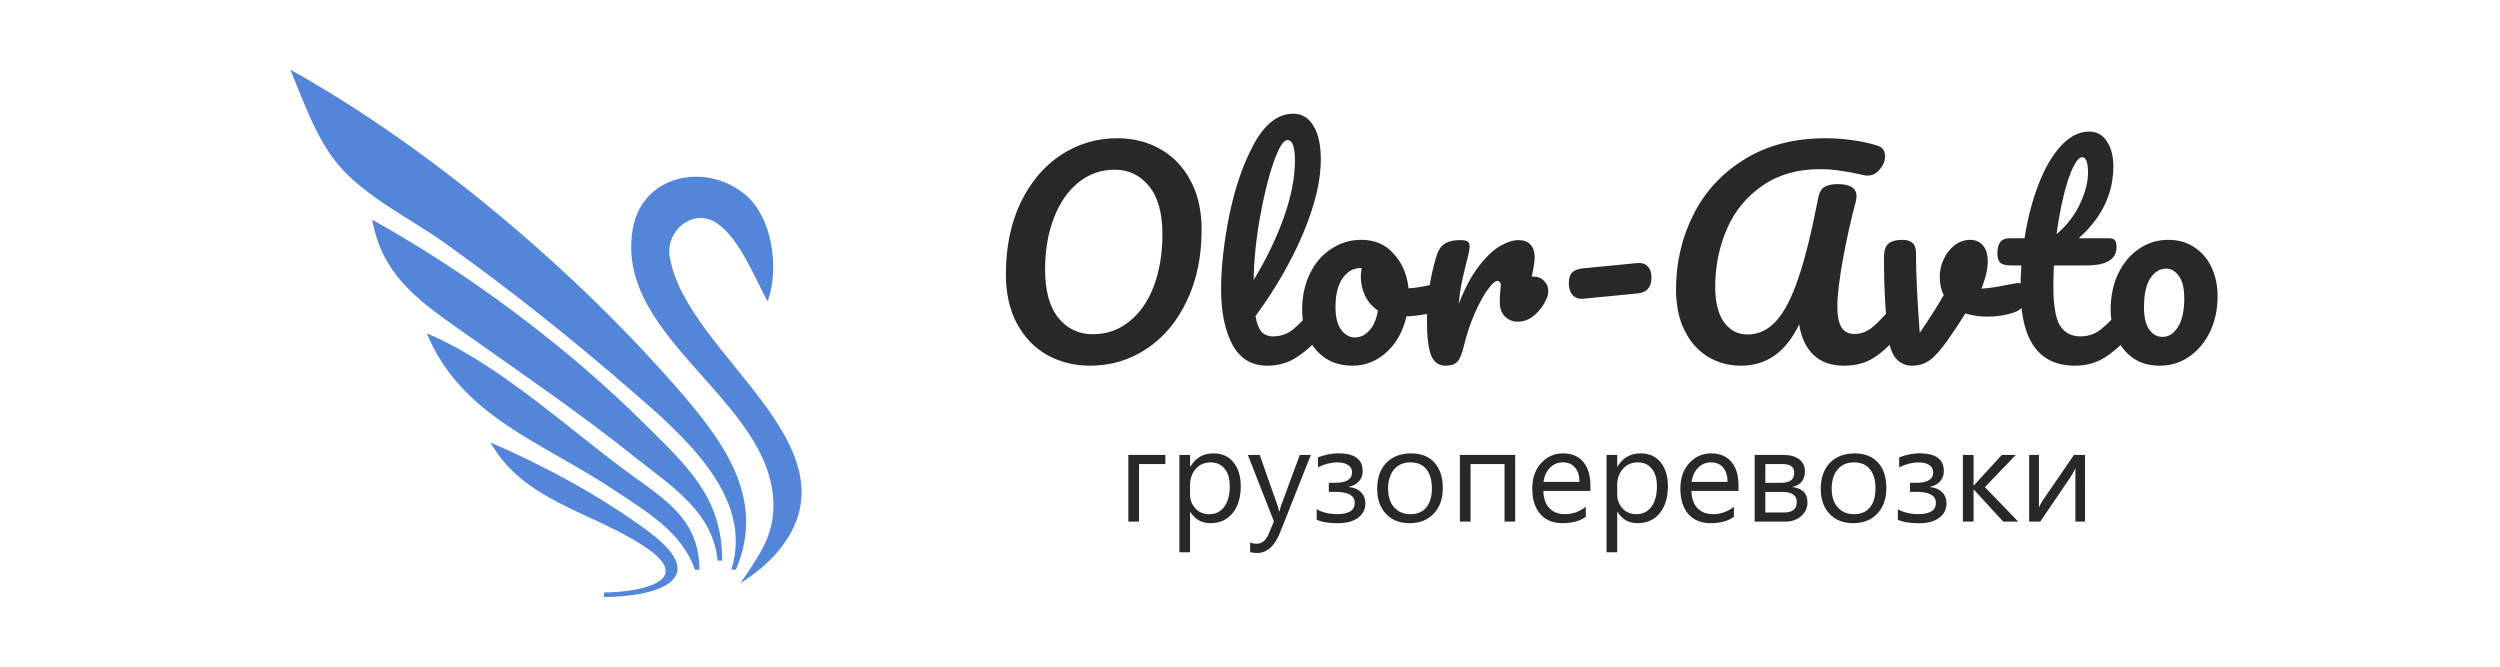 <?xml version="1.0" encoding="UTF-8" standalone="no"?>
<!-- Created with Inkscape (http://www.inkscape.org/) -->

<svg
   version="1.1"
   id="svg1"
   width="150"
   height="40"
   viewBox="0 0 150 40"
   sodipodi:docname="alorLogoTex_St.svg"
   inkscape:version="1.3 (0e150ed6c4, 2023-07-21)"
   inkscape:export-filename="alorLogoText.png"
   inkscape:export-xdpi="96"
   inkscape:export-ydpi="96"
   xmlns:inkscape="http://www.inkscape.org/namespaces/inkscape"
   xmlns:sodipodi="http://sodipodi.sourceforge.net/DTD/sodipodi-0.dtd"
   xmlns="http://www.w3.org/2000/svg"
   xmlns:svg="http://www.w3.org/2000/svg">
  <defs
     id="defs1" />
  <sodipodi:namedview
     id="namedview1"
     pagecolor="#ffffff"
     bordercolor="#000000"
     borderopacity="0.25"
     inkscape:showpageshadow="2"
     inkscape:pageopacity="0.0"
     inkscape:pagecheckerboard="0"
     inkscape:deskcolor="#d1d1d1"
     inkscape:zoom="5.19375"
     inkscape:cx="79.90373"
     inkscape:cy="33.983153"
     inkscape:window-width="1920"
     inkscape:window-height="1027"
     inkscape:window-x="-8"
     inkscape:window-y="-8"
     inkscape:window-maximized="1"
     inkscape:current-layer="g3" />
  <g
     inkscape:groupmode="layer"
     inkscape:label="Image"
     id="g1">
    <g
       id="g3"
       transform="translate(12.927)">
      <path
         style="fill:#5386d9;fill-opacity:1;stroke:none;stroke-width:0.456"
         d="m 4.495,4.181 c 0.785,1.888 1.546,4.121 2.872,5.702 1.62,1.932 4.358,3.243 6.402,4.701 3.889,2.774 7.576,5.719 11.183,8.846 3.037,2.633 7.396,6.342 6,10.753 h 0.273 C 33.122,29.771 30.291,26.231 27.448,23 21.259,15.967 12.711,8.755 4.495,4.181 M 31.497,35.001 c 0.838,-0.556 1.623,-1.152 2.269,-1.934 5.183,-6.267 -5.606,-11.822 -6.515,-17.704 -0.238,-1.538 1.433,-2.916 2.831,-1.976 1.376,0.925 2.262,3.28 3.051,4.703 0.708,-1.974 0.299,-5.066 -1.376,-6.438 -2.357,-1.93 -6.146,-1.176 -6.717,2.074 -1.191,6.781 9.08,10.584 8.405,17.207 -0.163,1.602 -1.1,2.765 -1.949,4.067 M 9.405,13.181 c 0.626,3.51 3.027,5.025 5.728,6.934 3.403,2.406 6.834,4.753 10.092,7.357 2.134,1.706 4.608,3.221 4.909,6.164 h 0.273 c -4.05e-4,-3.78 -2.058,-5.616 -4.637,-8.182 C 21.087,20.796 15.18,16.397 9.405,13.181 m 3.273,6.819 c 2.08,4.995 6.896,6.512 11.183,9.364 1.911,1.271 4.134,2.538 4.909,4.819 h 0.273 c -0.025,-2.781 -1.698,-3.974 -3.818,-5.493 -3.919,-2.808 -8.104,-6.821 -12.546,-8.69 m 3.818,6.546 c 2.036,3.57 6.053,4.119 9.272,6.264 3.195,2.129 -0.556,2.737 -2.453,2.737 v 0.273 c 2.912,0 6.631,-0.959 2.727,-3.884 -2.818,-2.111 -6.317,-3.998 -9.546,-5.39 z"
         id="path1"
         inkscape:label="path1"
         sodipodi:nodetypes="csssccsccssscsssccssccsccsccsccsccsc" />
      <g
         id="g2"
         transform="translate(0,1.26)"
         style="fill:#282828">
        <path
           d="m 52.482,20.682 q -1.424,0 -2.576,-0.64 -1.136,-0.64 -1.808,-1.872 -0.672,-1.248 -0.672,-2.976 0,-2.432 0.88,-4.288 0.896,-1.856 2.416,-2.864 1.536,-1.008 3.392,-1.008 1.424,0 2.56,0.64 1.152,0.64 1.824,1.888 0.672,1.232 0.672,2.96 0,2.432 -0.896,4.288 -0.88,1.856 -2.416,2.864 -1.52,1.008 -3.376,1.008 z m 0.16,-1.888 q 1.248,0 2.192,-0.768 0.96,-0.768 1.472,-2.128 0.512,-1.376 0.512,-3.104 0,-1.904 -0.8,-2.88 -0.8,-0.992 -2.064,-0.992 -1.232,0 -2.176,0.768 -0.944,0.752 -1.472,2.128 -0.528,1.36 -0.528,3.104 0,1.904 0.8,2.896 0.8,0.976 2.064,0.976 z m 13.648,-1.76 q 0.208,0 0.32,0.192 0.128,0.192 0.128,0.528 0,0.64 -0.304,0.992 -0.688,0.848 -1.504,1.392 -0.8,0.544 -1.824,0.544 -1.408,0 -2.096,-1.28 -0.672,-1.28 -0.672,-3.312 0,-1.952 0.496,-4.448 0.512,-2.496 1.488,-4.288 0.992,-1.792 2.352,-1.792 0.768,0 1.2,0.72 0.448,0.704 0.448,2.032 0,1.904 -1.056,4.416 -1.056,2.512 -2.864,4.976 0.112,0.656 0.368,0.944 0.256,0.272 0.672,0.272 0.656,0 1.152,-0.368 0.496,-0.384 1.264,-1.296 0.192,-0.224 0.432,-0.224 z m -1.968,-9.888 q -0.368,0 -0.832,1.328 -0.464,1.328 -0.816,3.296 -0.352,1.968 -0.384,3.776 1.136,-1.872 1.808,-3.744 0.672,-1.888 0.672,-3.44 0,-1.216 -0.448,-1.216 z m 9.28,8.544 q 0.208,0 0.32,0.208 0.112,0.208 0.112,0.528 0,0.768 -0.464,0.912 -0.96,0.336 -2.112,0.384 -0.304,1.344 -1.2,2.16 -0.896,0.8 -2.032,0.8 -0.96,0 -1.648,-0.464 -0.672,-0.464 -1.024,-1.232 -0.352,-0.768 -0.352,-1.664 0,-1.216 0.464,-2.16 0.464,-0.96 1.28,-1.488 0.816,-0.544 1.808,-0.544 1.216,0 1.952,0.848 0.752,0.832 0.88,2.064 0.752,-0.048 1.792,-0.32 0.128,-0.032 0.224,-0.032 z m -5.248,3.296 q 0.512,0 0.88,-0.416 0.384,-0.416 0.512,-1.2 -0.496,-0.336 -0.768,-0.88 -0.256,-0.544 -0.256,-1.152 0,-0.256 0.048,-0.512 h -0.08 q -0.64,0 -1.072,0.624 -0.416,0.608 -0.416,1.728 0,0.88 0.336,1.344 0.352,0.464 0.816,0.464 z m 10.768,-3.648 q 0.352,0 0.592,0.256 0.256,0.24 0.256,0.608 0,0.208 -0.096,0.448 -0.256,0.592 -0.72,0.992 -0.464,0.4 -1.024,0.4 -0.448,0 -0.768,-0.32 -0.304,-0.32 -0.304,-0.864 0,-0.304 0.032,-0.656 0.032,-0.256 0.032,-0.352 0,-0.128 -0.064,-0.192 -0.048,-0.064 -0.128,-0.064 -0.224,0 -0.608,0.544 -0.384,0.528 -0.768,1.408 -0.384,0.88 -0.624,1.856 -0.176,0.768 -0.4,1.024 -0.224,0.256 -0.736,0.256 -0.608,0 -0.864,-0.64 -0.24,-0.64 -0.24,-2.048 0,-2.08 0.592,-3.952 0.144,-0.464 0.464,-0.672 0.336,-0.224 0.928,-0.224 0.32,0 0.448,0.08 0.128,0.08 0.128,0.304 0,0.256 -0.24,1.152 -0.16,0.64 -0.256,1.12 -0.096,0.48 -0.16,1.184 0.528,-1.376 1.184,-2.24 0.656,-0.864 1.28,-1.232 0.624,-0.368 1.136,-0.368 0.464,0 0.704,0.272 0.256,0.256 0.256,0.768 0,0.304 -0.176,1.152 z m 2.928,1.328 q -0.384,0.032 -0.624,-0.224 -0.224,-0.256 -0.224,-0.72 0,-0.432 0.208,-0.64 0.224,-0.208 0.64,-0.24 l 3.28,-0.32 q 0.4,-0.032 0.608,0.208 0.224,0.224 0.224,0.672 0,0.864 -0.832,0.944 z m 9.488,4.016 q -1.104,0 -2,-0.544 -0.88,-0.544 -1.392,-1.568 -0.512,-1.04 -0.512,-2.448 0,-2.432 1.04,-4.496 1.04,-2.08 3.072,-3.328 2.032,-1.264 4.88,-1.264 0.736,0 1.568,0.112 0.848,0.112 1.536,0.336 0.448,0.128 0.448,0.64 0,0.416 -0.32,0.784 -0.304,0.368 -0.72,0.368 -0.128,0 -0.192,-0.016 -0.832,-0.192 -1.424,-0.272 -0.592,-0.096 -1.248,-0.096 -2.032,0 -3.456,0.992 -1.424,0.976 -2.128,2.592 -0.704,1.616 -0.704,3.488 0,1.36 0.528,2.112 0.544,0.736 1.408,0.736 0.976,0 1.712,-0.8 0.736,-0.8 1.344,-2.592 0.608,-1.792 1.2,-4.864 0.096,-0.448 0.384,-0.608 0.288,-0.16 0.768,-0.16 1.136,0 1.136,0.736 0,0.128 -0.048,0.32 -0.416,1.552 -0.768,3.44 -0.336,1.872 -0.336,2.848 0,0.864 0.256,1.264 0.256,0.384 0.784,0.384 0.512,0 0.976,-0.336 0.464,-0.352 1.168,-1.184 0.192,-0.224 0.432,-0.224 0.208,0 0.32,0.192 0.128,0.192 0.128,0.528 0,0.624 -0.304,0.992 -0.784,0.944 -1.536,1.44 -0.752,0.496 -1.84,0.496 -1.12,0 -1.808,-0.64 -0.688,-0.656 -0.864,-1.84 -1.184,2.48 -3.488,2.48 z m 16.464,-4.944 q 0.048,-0.016 0.16,-0.016 0.24,0 0.368,0.16 0.128,0.16 0.128,0.432 0,0.496 -0.192,0.784 -0.192,0.272 -0.576,0.4 -0.736,0.24 -1.568,0.24 -0.704,0 -1.328,-0.192 -0.464,0.752 -1.024,1.552 -0.64,0.912 -1.104,1.248 -0.464,0.336 -1.056,0.336 -0.656,0 -1.04,-0.512 -0.368,-0.512 -0.464,-1.616 -0.192,-2.24 -0.192,-3.92 v -0.56 q 0.016,-0.528 0.288,-0.736 0.272,-0.208 0.816,-0.208 0.416,0 0.608,0.192 0.208,0.176 0.208,0.608 0,1.84 0.224,4.784 0.96,-1.424 1.44,-2.272 -0.24,-0.464 -0.24,-1.104 0,-0.544 0.24,-1.056 0.24,-0.512 0.656,-0.832 0.416,-0.32 0.944,-0.32 0.464,0 0.752,0.336 0.288,0.32 0.288,0.944 0,0.72 -0.384,1.648 0.608,-0.032 1.616,-0.24 z m 6.8,1.296 q 0.208,0 0.32,0.192 0.128,0.192 0.128,0.528 0,0.64 -0.304,0.992 -0.688,0.848 -1.504,1.392 -0.816,0.544 -1.872,0.544 -3.264,0 -3.264,-4.592 0,-0.704 0.048,-1.424 h -0.624 q -0.48,0 -0.656,-0.176 -0.16,-0.176 -0.16,-0.56 0,-0.896 0.72,-0.896 h 0.912 q 0.272,-1.76 0.832,-3.216 0.56,-1.456 1.344,-2.32 0.8,-0.864 1.712,-0.864 0.672,0 1.056,0.592 0.384,0.592 0.384,1.488 0,2.48 -2.08,4.32 h 1.792 q 0.256,0 0.368,0.112 0.112,0.112 0.112,0.416 0,1.104 -1.808,1.104 h -1.952 q -0.032,0.8 -0.032,1.248 0,1.664 0.384,2.336 0.4,0.672 1.248,0.672 0.688,0 1.216,-0.416 0.528,-0.416 1.248,-1.248 0.192,-0.224 0.432,-0.224 z m -2.8,-8.864 q -0.24,0 -0.544,0.608 -0.288,0.592 -0.56,1.664 -0.256,1.056 -0.432,2.352 0.944,-0.816 1.408,-1.824 0.48,-1.024 0.48,-1.856 0,-0.944 -0.352,-0.944 z m 4.656,12.512 q -0.944,0 -1.616,-0.464 -0.656,-0.48 -0.992,-1.248 -0.336,-0.768 -0.336,-1.648 0,-1.216 0.448,-2.16 0.464,-0.96 1.248,-1.488 0.784,-0.544 1.76,-0.544 0.944,0 1.616,0.48 0.672,0.464 1.008,1.232 0.336,0.768 0.336,1.648 0,1.216 -0.464,2.176 -0.464,0.944 -1.264,1.488 -0.784,0.528 -1.744,0.528 z m 0.176,-1.728 q 0.544,0 0.912,-0.592 0.384,-0.592 0.384,-1.728 0,-0.88 -0.32,-1.328 -0.32,-0.448 -0.768,-0.448 -0.576,0 -0.96,0.592 -0.368,0.576 -0.368,1.728 0,0.912 0.32,1.344 0.32,0.432 0.8,0.432 z"
           id="text1"
           style="-inkscape-font-specification:'Pacifico, Normal'"
           aria-label="Olor-Avto" />
        <path
           d="M 56.997,26.583 H 55.415 V 30.036 h -0.641 v -4 h 2.223 z m 1.496,2.875 h -0.016 v 2.418 H 57.837 V 26.036 h 0.641 v 0.703 h 0.016 q 0.473,-0.797 1.383,-0.797 0.773,0 1.207,0.539 0.434,0.535 0.434,1.438 0,1.004 -0.488,1.609 -0.488,0.602 -1.336,0.602 -0.777,0 -1.199,-0.672 z m -0.016,-1.613 v 0.559 q 0,0.496 0.32,0.844 0.324,0.344 0.82,0.344 0.582,0 0.91,-0.445 0.332,-0.445 0.332,-1.238 0,-0.668 -0.309,-1.047 -0.309,-0.379 -0.836,-0.379 -0.559,0 -0.898,0.391 -0.34,0.387 -0.34,0.973 z m 7.246,-1.809 -1.84,4.641 q -0.492,1.242 -1.383,1.242 -0.25,0 -0.418,-0.051 v -0.574 q 0.207,0.07 0.379,0.07 0.484,0 0.727,-0.578 l 0.32,-0.758 -1.562,-3.992 h 0.711 l 1.082,3.078 q 0.02,0.059 0.082,0.305 h 0.023 q 0.02,-0.094 0.078,-0.297 L 65.06,26.036 Z m 0.352,3.887 v -0.629 q 0.523,0.293 1.223,0.293 1.059,0 1.059,-0.672 0,-0.664 -1.16,-0.664 H 66.802 v -0.543 h 0.375 q 1.02,0 1.02,-0.633 0,-0.27 -0.234,-0.43 -0.234,-0.16 -0.641,-0.16 -0.582,0 -1.168,0.293 v -0.598 q 0.664,-0.242 1.219,-0.242 1.461,0 1.461,1.074 0,0.348 -0.219,0.602 -0.215,0.25 -0.605,0.332 v 0.02 q 0.445,0.035 0.715,0.301 0.27,0.266 0.27,0.672 0,0.547 -0.441,0.871 -0.441,0.324 -1.215,0.324 -0.824,0 -1.262,-0.211 z m 5.574,0.207 q -0.887,0 -1.418,-0.559 -0.527,-0.562 -0.527,-1.488 0,-1.008 0.551,-1.574 0.551,-0.566 1.488,-0.566 0.895,0 1.395,0.551 0.504,0.551 0.504,1.527 0,0.957 -0.543,1.535 -0.539,0.574 -1.449,0.574 z m 0.047,-3.648 q -0.617,0 -0.977,0.422 -0.359,0.418 -0.359,1.156 0,0.711 0.363,1.121 0.363,0.41 0.973,0.41 0.621,0 0.953,-0.402 0.336,-0.402 0.336,-1.145 0,-0.75 -0.336,-1.156 -0.332,-0.406 -0.953,-0.406 z M 77.986,30.036 H 77.345 V 26.583 H 75.306 V 30.036 h -0.641 v -4 h 3.32 z m 4.512,-1.84 h -2.824 q 0.016,0.668 0.359,1.031 0.344,0.363 0.945,0.363 0.676,0 1.242,-0.445 v 0.602 q -0.527,0.383 -1.395,0.383 -0.848,0 -1.332,-0.543 -0.484,-0.547 -0.484,-1.535 0,-0.934 0.527,-1.52 0.531,-0.59 1.316,-0.59 0.785,0 1.215,0.508 0.43,0.508 0.43,1.41 z m -0.656,-0.543 q -0.004,-0.555 -0.27,-0.863 -0.262,-0.309 -0.73,-0.309 -0.453,0 -0.77,0.324 -0.316,0.324 -0.391,0.848 z m 2.281,1.805 h -0.016 v 2.418 H 83.466 V 26.036 h 0.641 v 0.703 h 0.016 q 0.473,-0.797 1.383,-0.797 0.773,0 1.207,0.539 0.434,0.535 0.434,1.438 0,1.004 -0.488,1.609 -0.488,0.602 -1.336,0.602 -0.777,0 -1.199,-0.672 z m -0.016,-1.613 v 0.559 q 0,0.496 0.32,0.844 0.324,0.344 0.82,0.344 0.582,0 0.91,-0.445 0.332,-0.445 0.332,-1.238 0,-0.668 -0.309,-1.047 -0.309,-0.379 -0.836,-0.379 -0.559,0 -0.898,0.391 -0.34,0.387 -0.34,0.973 z m 7.277,0.352 h -2.824 q 0.016,0.668 0.359,1.031 0.344,0.363 0.945,0.363 0.676,0 1.242,-0.445 v 0.602 q -0.527,0.383 -1.395,0.383 -0.848,0 -1.332,-0.543 -0.484,-0.547 -0.484,-1.535 0,-0.934 0.527,-1.52 0.531,-0.59 1.316,-0.59 0.785,0 1.215,0.508 0.43,0.508 0.43,1.41 z m -0.656,-0.543 q -0.004,-0.555 -0.27,-0.863 -0.262,-0.309 -0.73,-0.309 -0.453,0 -0.77,0.324 -0.316,0.324 -0.391,0.848 z m 1.625,2.383 v -4 h 1.742 q 0.59,0 0.93,0.262 0.344,0.262 0.344,0.715 0,0.777 -0.766,0.945 0.918,0.117 0.918,0.926 0,0.488 -0.379,0.82 -0.375,0.332 -0.934,0.332 z m 0.641,-3.453 v 1.125 h 0.961 q 0.773,0 0.773,-0.602 0,-0.523 -0.695,-0.523 z m 0,1.672 v 1.234 h 1.109 q 0.777,0 0.777,-0.629 0,-0.605 -0.871,-0.605 z m 5.27,1.875 q -0.887,0 -1.418,-0.559 -0.527,-0.562 -0.527,-1.488 0,-1.008 0.551,-1.574 0.551,-0.566 1.488,-0.566 0.895,0 1.395,0.551 0.504,0.551 0.504,1.527 0,0.957 -0.543,1.535 -0.539,0.574 -1.449,0.574 z m 0.047,-3.648 q -0.617,0 -0.977,0.422 -0.359,0.418 -0.359,1.156 0,0.711 0.363,1.121 0.363,0.41 0.973,0.41 0.621,0 0.953,-0.402 0.336,-0.402 0.336,-1.145 0,-0.75 -0.336,-1.156 -0.332,-0.406 -0.953,-0.406 z m 2.633,3.441 v -0.629 q 0.523,0.293 1.223,0.293 1.059,0 1.059,-0.672 0,-0.664 -1.16,-0.664 h -0.395 v -0.543 h 0.375 q 1.02,0 1.02,-0.633 0,-0.27 -0.234,-0.43 -0.234,-0.16 -0.641,-0.16 -0.582,0 -1.168,0.293 v -0.598 q 0.664,-0.242 1.219,-0.242 1.461,0 1.461,1.074 0,0.348 -0.219,0.602 -0.215,0.25 -0.605,0.332 v 0.02 q 0.445,0.035 0.715,0.301 0.27,0.266 0.27,0.672 0,0.547 -0.441,0.871 -0.441,0.324 -1.215,0.324 -0.824,0 -1.262,-0.211 z m 7.223,0.113 h -0.898 l -1.766,-1.922 h -0.016 V 30.036 h -0.641 v -4 h 0.641 v 1.832 h 0.016 l 1.68,-1.832 h 0.84 l -1.855,1.93 z m 4.008,0 h -0.578 v -3.191 q -0.086,0.168 -0.262,0.473 l -1.848,2.719 h -0.664 v -4 h 0.586 v 3.152 q 0.047,-0.113 0.203,-0.387 l 1.898,-2.766 h 0.664 z"
           id="text2"
           style="-inkscape-font-specification:'Nirmala UI, Normal'"
           aria-label="грузоперевозки" />
      </g>
    </g>
  </g>
</svg>
